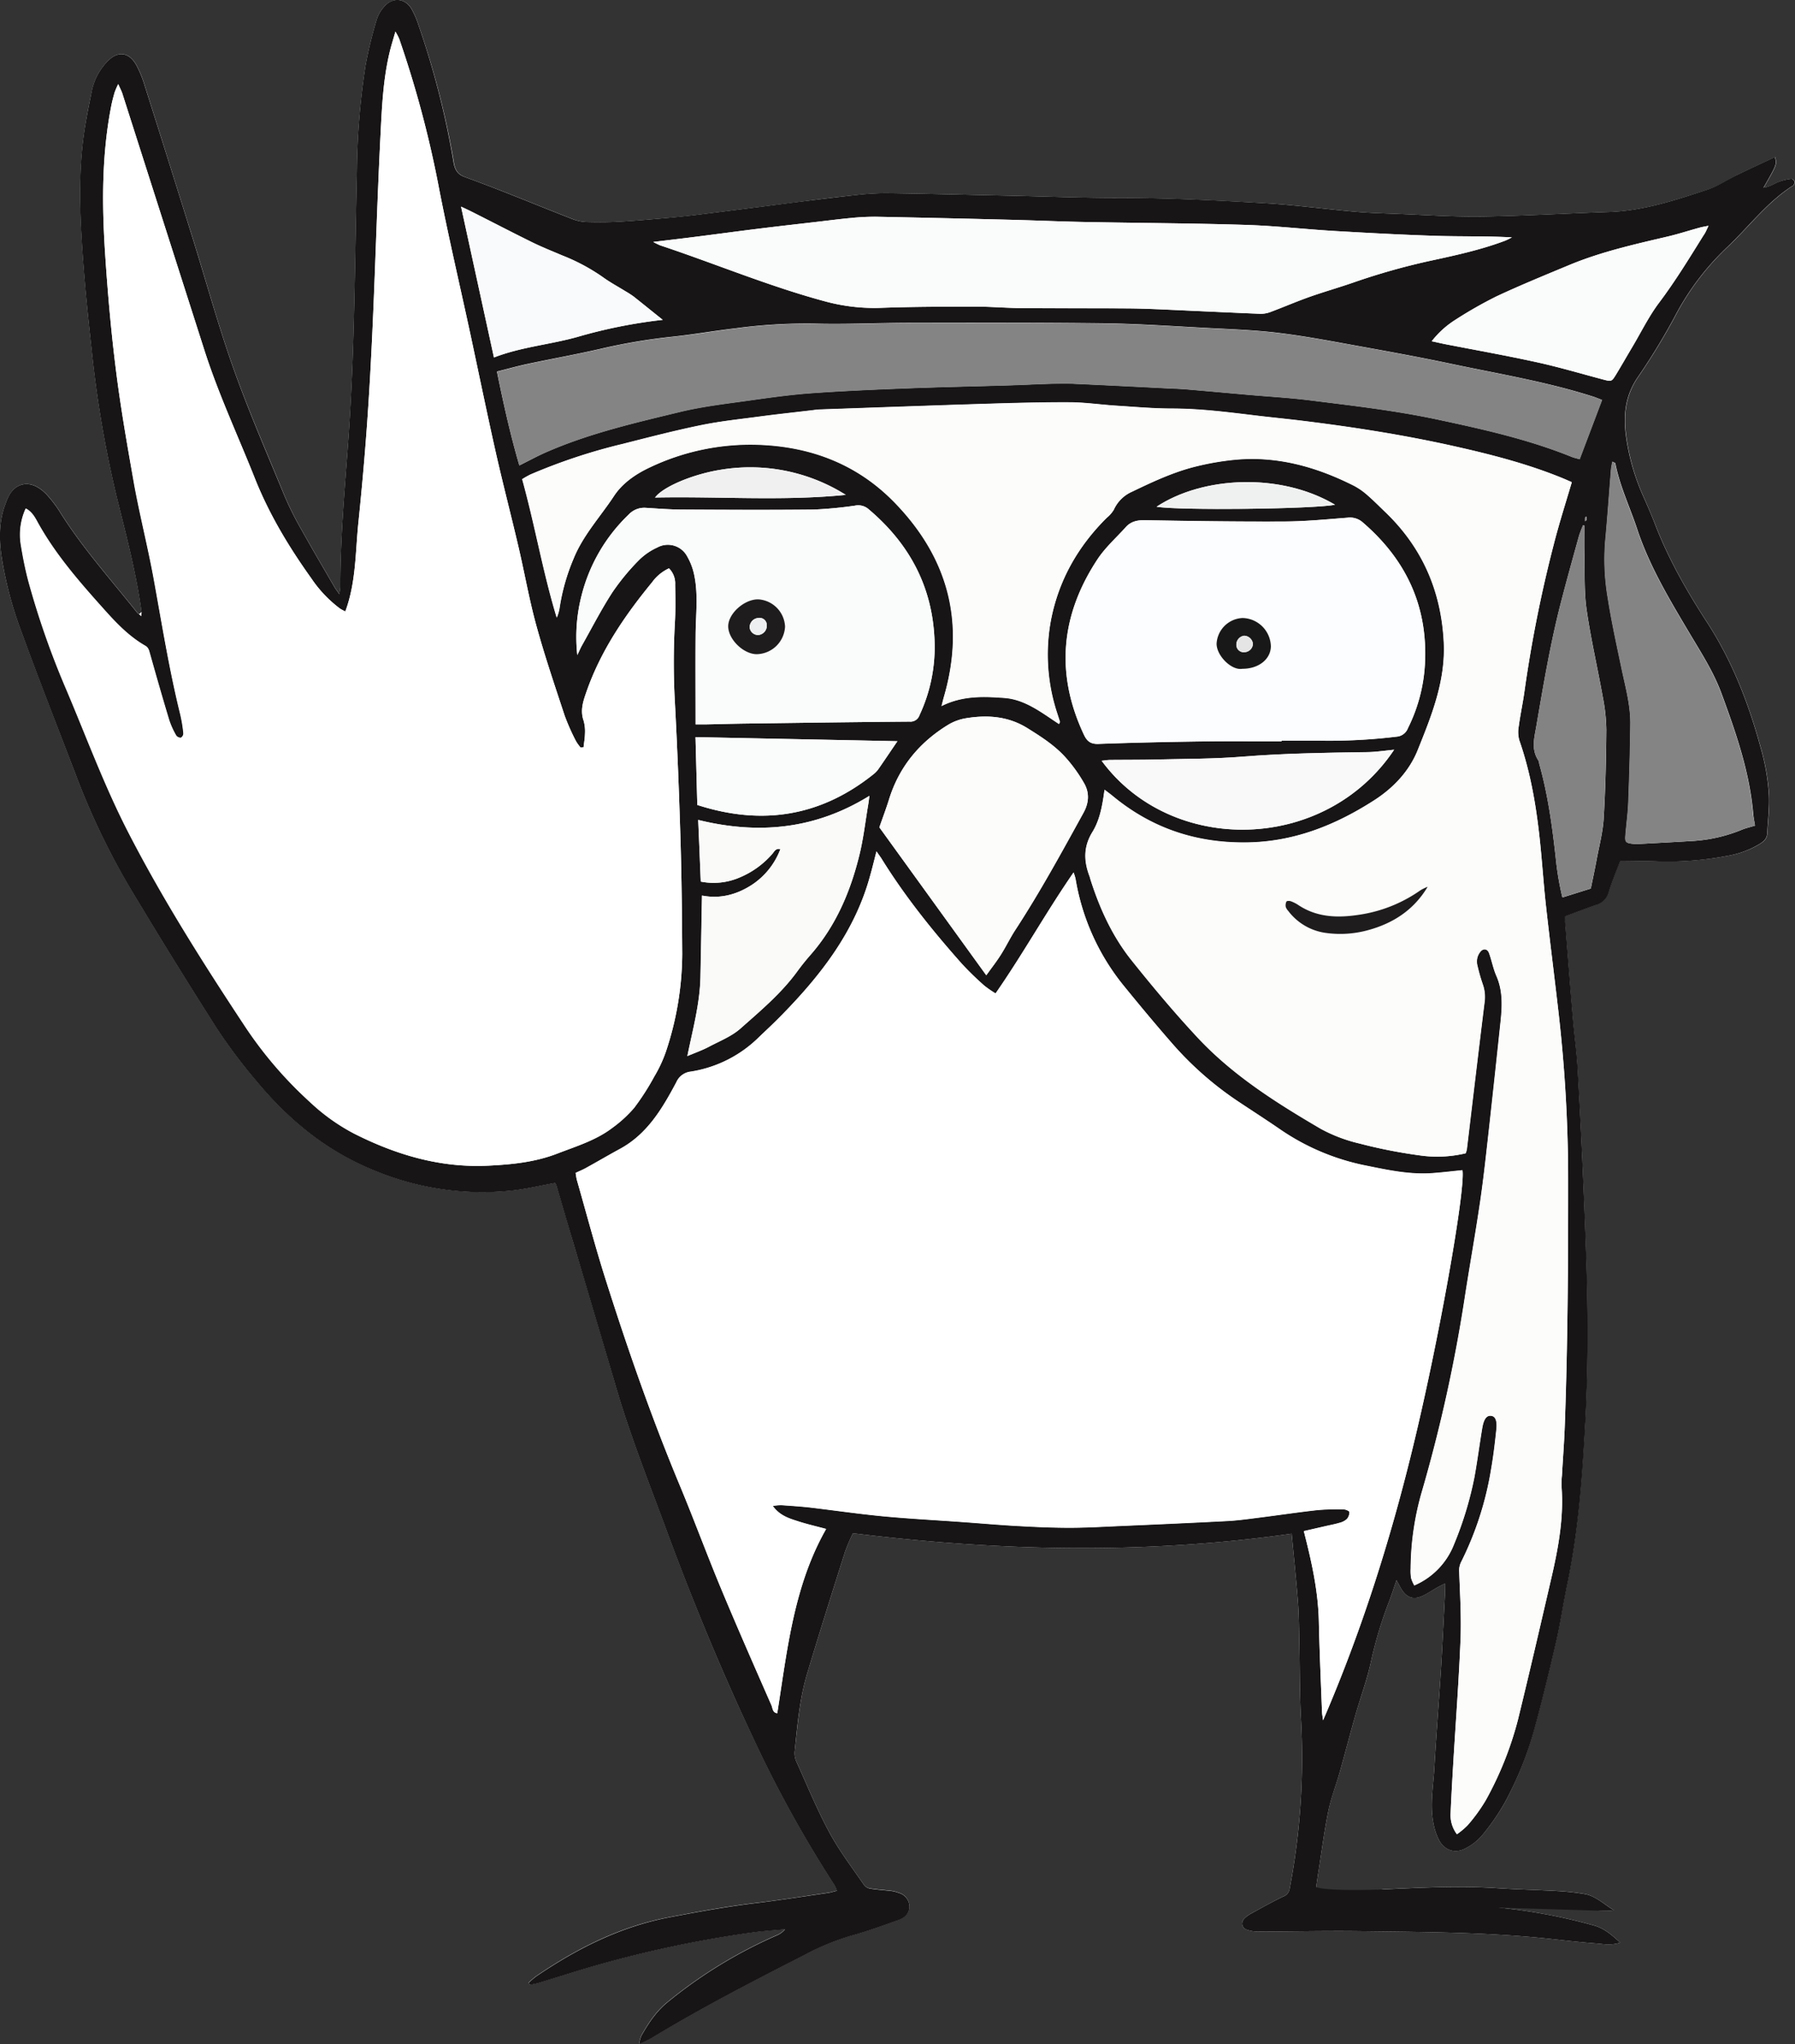 <svg xmlns="http://www.w3.org/2000/svg" viewBox="0 0 619.15 704.69"><rect x="0" y="0" width="619.15" height="704.69" fill="#333333" stroke="none"/><defs><style>.cls-1{fill:#fff;}.cls-2{fill:#171516;}.cls-3{fill:#fcfcfb;}.cls-4{fill:#858485;}.cls-5{fill:#fcfdff;}.cls-6{fill:#fafbfb;}.cls-7{fill:#fafaf9;}.cls-8{fill:#848383;}.cls-9{fill:#f9f9f9;}.cls-10{fill:#f9fafb;}.cls-11{fill:#f0f0f0;}.cls-12{fill:#eff0f0;}.cls-13{fill:#1e1c1c;}.cls-14{fill:#191818;}.cls-15{fill:#e5e5e5;}.cls-16{fill:#eeeff0;}</style></defs><title>4FInger-louAsset 13</title><g id="Layer_2" data-name="Layer 2"><g id="Layer_1-2" data-name="Layer 1"><path class="cls-1" d="M516.87,657.58l7.5-.77q14.61.95,29.23,1.87a30.07,30.07,0,0,0,3.1-.18c-3.78-2.36-6.45-5-10.22-5.64a88.21,88.21,0,0,0-9-1c-7-.39-14.06-.52-21.08-1-13-.87-25.91-.18-38.86.39-4.27.18-18.94,4.29-23.56-.77.28-1.9.53-3.67.81-5.43,1.1-6.93,2-13.92,3.4-20.79.93-4.57,2.68-9,3.95-13.46,1.83-6.49,3.51-13,5.36-19.5,1.73-6.09,4-12.06,5.32-18.22a141.87,141.87,0,0,1,6.42-21.32c.84-2.17,1.54-4.4,2.46-7.07.83,1.51,1.3,2.5,1.89,3.4,1.81,2.73,4.1,3.41,7.12,2,1.62-.75,3.1-1.77,4.66-2.65.78-.45,1.6-.84,3-1.58,0,1.88.06,3.21,0,4.54-.43,8.4-.82,16.8-1.35,25.2-.71,11.28-1.62,22.56-2.27,33.84-.36,6.19-1.52,12.38-.41,18.57a22.06,22.06,0,0,0,2,6.23c1.88,3.6,5.53,4.81,9.13,2.92a18.69,18.69,0,0,0,5.78-4.53A76.35,76.35,0,0,0,519,621.47a117.87,117.87,0,0,0,10.13-25.25c2.77-10.08,5.24-20.24,7.58-30.42,1.51-6.57,2.47-13.26,3.86-19.86,3.74-17.88,5.07-36,6.1-54.2,1.09-19.15,1.06-38.32.43-57.51q-1.08-33.09-3-66.13c-.32-5.64-1.13-11.25-1.61-16.88-.94-11.13-1.81-22.26-2.69-33.4-.05-.64,0-1.3,0-2,3.64-1.35,7.09-2.68,10.59-3.89a6.23,6.23,0,0,0,4.44-4.39c1.09-3.66,2.62-7.19,3.92-10.7,4.14,0,8.12-.13,12.1,0A109.25,109.25,0,0,0,596,295a31.84,31.84,0,0,0,10.8-3.93c1.5-.91,2.71-1.87,2.81-3.75.22-4.4.79-8.81.59-13.19a74.78,74.78,0,0,0-2.81-16.24c-4.18-15.38-9.86-30-18.61-43.46-6.82-10.49-13.06-21.39-17.64-33.13-1.35-3.46-2.81-6.88-4.32-10.28A75.84,75.84,0,0,1,561,150.8c-1.08-7.46-.43-14.37,4.07-20.88a221.78,221.78,0,0,0,12.69-20.81,90.58,90.58,0,0,1,17.8-23.65c7.64-7.13,13.92-15.72,22.89-21.44.11-.07.27-.14.31-.26.15-.37.47-.86.34-1.12-.21-.43-.76-1-1.1-1a19.58,19.58,0,0,0-3.93.87c-1.81.61-3.42,1.86-5.7,2.17,4.6-8,4.6-8,3.92-10.54-4.37,2.06-8.7,4.06-13,6.14C595.87,62,592.61,64.2,589,65.38c-11.09,3.63-22.19,7.32-34,7.71-14.61.48-29.21,1.37-43.82,1.57-9.91.14-19.84-.57-29.77-.94-4.68-.18-9.38-.32-14.05-.74-10.15-.9-20.27-2.27-30.43-2.89-17.21-1-34.43-1.84-51.68-1.86-12.41,0-24.82-.5-37.23-.77-14.07-.3-28.13-.66-42.2-.86a93.74,93.74,0,0,0-10.71.67c-5.61.57-11.21,1.27-16.82,2s-11.19,1.44-16.79,2.15c-7.37.93-14.74,1.88-22.11,2.78-3.28.4-6.57.73-9.87,1-5.35.46-10.69.95-16,1.24-3.72.21-7.45.21-11.17.1a14.89,14.89,0,0,1-4.76-1c-7.43-2.88-14.81-5.9-22.22-8.82q-7.47-2.94-15-5.71c-2.3-.85-3.32-2.23-3.77-4.76A292.29,292.29,0,0,0,144.38,8.68,30.34,30.34,0,0,0,141.93,3c-2.16-3.54-6.18-4-9.07-1.08a12.17,12.17,0,0,0-2.92,4.87,145.32,145.32,0,0,0-3.82,15.63,252.73,252.73,0,0,0-3,36.66c-.42,18.9-.64,37.79-1.2,56.68-.36,12.27-.93,24.54-1.82,36.78-1.21,16.51-2.71,33-2.7,49.57,0,.62-.14,1.24-.32,2.72-.86-1.27-1.34-1.86-1.72-2.52-3.8-6.55-7.65-13.08-11.34-19.69a110,110,0,0,1-5.74-11.43c-6-14.63-12.37-29.16-17.68-44.05s-9.4-29.94-14.08-44.92q-8.25-26.4-16.6-52.78a38.17,38.17,0,0,0-2.8-6.88c-2.6-4.79-6.67-5.18-10.33-1.1a20.46,20.46,0,0,0-5,9.4c-1.29,6.2-2.56,12.43-3.25,18.72-1.63,14.73-.69,29.49.46,44.21.73,9.21,1.71,18.4,2.73,27.58a385.37,385.37,0,0,0,8.69,50.48c3.22,13,6.63,25.88,8.44,39.15l-.86.72a4,4,0,0,1-.63-.51c-9.18-11.54-19.08-22.52-26.91-35.11a41.33,41.33,0,0,0-4-5.25,14.27,14.27,0,0,0-3.11-2.69c-3.89-2.45-8-1.38-10.19,2.61A20.79,20.79,0,0,0,2,173.44C-.46,179.69-.31,186.16.65,192.61A131.19,131.19,0,0,0,7.54,218.1c6,16.28,12.28,32.43,18.5,48.62a249.11,249.11,0,0,0,18.48,38.73q14.74,24.65,30.2,48.87A185.43,185.43,0,0,0,88.1,372.18c11.11,13.46,24.12,24.33,40.59,31.07a96.87,96.87,0,0,0,48.07,7.08c4.88-.54,9.68-1.7,14.7-2.6a2.26,2.26,0,0,1,.45.74c2,6.59,3.88,13.2,5.84,19.8,5,16.76,10,33.51,14.89,50.28,5,17.06,11.64,33.54,17.77,50.2,9,24.3,18.87,48.19,30,71.59a413.84,413.84,0,0,0,27.45,49.44,11.43,11.43,0,0,1,.82,1.94c-1.13.28-2,.59-3,.73-8.16,1.18-16.3,2.5-24.49,3.46-10.25,1.2-20.38,3.06-30.52,5C213.81,664.12,199,671.66,185,681.16a30,30,0,0,0-2.66,2.26l.38.75c1-.22,2-.39,3-.68,6.57-2,13.11-4.11,19.72-6a396.23,396.23,0,0,1,54-11.39c3.76-.53,7.55-.75,11.33-1.12a7.27,7.27,0,0,1-3,2.17,161.72,161.72,0,0,0-37.56,23c-4,3.26-6.6,7.31-9.05,11.61a14,14,0,0,0-.74,2.9c2-1,3.31-1.55,4.55-2.3,17.08-10.34,34.81-19.48,52.58-28.55a85.12,85.12,0,0,1,16.35-6.7c5.42-1.46,10.72-3.44,16-5.31,2.56-.91,3.93-2.79,3.77-4.87a5,5,0,0,0-3.71-4.5,10.92,10.92,0,0,0-2.37-.63c-2.32-.29-4.67-.42-7-.77A3.82,3.82,0,0,1,298.2,650c-4.13-6-8.61-11.86-12.07-18.25-4.25-7.85-7.65-16.16-11.34-24.31a7.21,7.21,0,0,1-.7-3.54c1-9,1.68-18.16,4.3-26.91,4.23-14.1,8.68-28.13,13.12-42.17a66.12,66.12,0,0,1,2.7-6.29c50.63,6.22,100.89,7.29,151.33.15.73,7.85,1.55,15.65,2.16,23.48.33,4.25.36,8.54.45,12.81.22,9.38.11,18.78.63,28.14a239.73,239.73,0,0,1-3.95,58,3.33,3.33,0,0,1-2.2,2.63c-3.71,1.8-7.31,3.82-10.93,5.8a10.8,10.8,0,0,0-2.35,1.65c-1.39,1.39-1.14,3.3.7,4a12.39,12.39,0,0,0,4.43.63c11.58,0,23.17-.28,34.75-.13,22.06.3,44.13.32,66.1,2.72,4.92.53,9.84,1.1,14.77,1.47,2.77.21,5.6.82,8.75-.25-2.93-2.68-5.59-5-9.18-5.94A192.45,192.45,0,0,0,516.87,657.58Z"/><path class="cls-2" d="M516.87,657.58a192.45,192.45,0,0,1,32.8,6.12c3.59.95,6.25,3.26,9.18,5.94-3.15,1.07-6,.46-8.75.25-4.93-.37-9.85-.94-14.77-1.47-22-2.4-44-2.42-66.1-2.72-11.58-.15-23.17.11-34.75.13a12.39,12.39,0,0,1-4.43-.63c-1.84-.71-2.09-2.62-.7-4a10.8,10.8,0,0,1,2.35-1.65c3.62-2,7.22-4,10.93-5.8a3.33,3.33,0,0,0,2.2-2.63,239.73,239.73,0,0,0,3.95-58c-.52-9.36-.41-18.76-.63-28.14-.09-4.27-.12-8.56-.45-12.81-.61-7.83-1.43-15.63-2.16-23.48-50.44,7.14-100.7,6.07-151.33-.15a66.12,66.12,0,0,0-2.7,6.29c-4.44,14-8.89,28.07-13.12,42.17-2.62,8.75-3.35,17.87-4.3,26.91a7.21,7.21,0,0,0,.7,3.54c3.69,8.15,7.09,16.46,11.34,24.31,3.46,6.39,7.94,12.24,12.07,18.25a3.82,3.82,0,0,0,2.41,1.09c2.31.35,4.66.48,7,.77a10.92,10.92,0,0,1,2.37.63,5,5,0,0,1,3.71,4.5c.16,2.08-1.21,4-3.77,4.87-5.3,1.87-10.6,3.85-16,5.31a85.12,85.12,0,0,0-16.35,6.7c-17.77,9.07-35.5,18.21-52.58,28.55-1.24.75-2.59,1.32-4.55,2.3a14,14,0,0,1,.74-2.9c2.45-4.3,5.07-8.35,9.05-11.61a161.72,161.72,0,0,1,37.56-23,7.27,7.27,0,0,0,3-2.17c-3.78.37-7.57.59-11.33,1.12a396.23,396.23,0,0,0-54,11.39c-6.61,1.89-13.15,4-19.72,6-1,.29-2,.46-3,.68l-.38-.75a30,30,0,0,1,2.66-2.26c14-9.5,28.79-17,45.62-20.26,10.14-1.93,20.27-3.79,30.52-5,8.19-1,16.33-2.28,24.49-3.46.94-.14,1.85-.45,3-.73a11.43,11.43,0,0,0-.82-1.94,413.84,413.84,0,0,1-27.45-49.44c-11.08-23.4-21-47.29-30-71.59-6.13-16.66-12.76-33.14-17.77-50.2-4.92-16.77-9.93-33.52-14.89-50.28-2-6.6-3.88-13.21-5.84-19.8a2.26,2.26,0,0,0-.45-.74c-5,.9-9.82,2.06-14.7,2.6a96.87,96.87,0,0,1-48.07-7.08c-16.47-6.74-29.48-17.61-40.59-31.07a185.43,185.43,0,0,1-13.38-17.86q-15.45-24.22-30.2-48.87A249.11,249.11,0,0,1,26,266.72c-6.22-16.19-12.54-32.34-18.5-48.62A131.19,131.19,0,0,1,.65,192.61c-1-6.45-1.11-12.92,1.33-19.17a20.79,20.79,0,0,1,1.15-2.65c2.2-4,6.3-5.06,10.19-2.61a14.27,14.27,0,0,1,3.11,2.69,41.33,41.33,0,0,1,4,5.25c7.83,12.59,17.73,23.57,26.91,35.11a4,4,0,0,0,.63.51l.77.63.09-1.35c-1.81-13.27-5.22-26.19-8.44-39.15a385.37,385.37,0,0,1-8.69-50.48c-1-9.18-2-18.37-2.73-27.58-1.15-14.72-2.09-29.48-.46-44.21.69-6.29,2-12.52,3.25-18.72a20.46,20.46,0,0,1,5-9.4c3.66-4.08,7.73-3.69,10.33,1.1a38.17,38.17,0,0,1,2.8,6.88q8.37,26.37,16.6,52.78c4.68,15,8.82,30.15,14.08,44.92s11.64,29.42,17.68,44.05A110,110,0,0,0,104,182.64c3.69,6.61,7.54,13.14,11.34,19.69.38.66.86,1.25,1.72,2.52.18-1.48.32-2.1.32-2.72,0-16.57,1.49-33.06,2.7-49.57.89-12.24,1.46-24.51,1.82-36.78.56-18.89.78-37.78,1.2-56.68a252.73,252.73,0,0,1,3-36.66,145.32,145.32,0,0,1,3.82-15.63,12.17,12.17,0,0,1,2.92-4.87c2.89-3,6.91-2.46,9.07,1.08a30.34,30.34,0,0,1,2.45,5.66A292.29,292.29,0,0,1,156.5,56.27C157,58.8,158,60.18,160.27,61q7.54,2.76,15,5.71c7.41,2.92,14.79,5.94,22.22,8.82a14.89,14.89,0,0,0,4.76,1c3.72.11,7.45.11,11.17-.1,5.36-.29,10.7-.78,16-1.24,3.3-.29,6.59-.62,9.87-1,7.37-.9,14.74-1.85,22.11-2.78,5.6-.71,11.19-1.46,16.79-2.15s11.21-1.39,16.82-2a93.74,93.74,0,0,1,10.71-.67c14.07.2,28.13.56,42.2.86,12.41.27,24.82.76,37.23.77,17.25,0,34.47.81,51.68,1.86,10.16.62,20.28,2,30.43,2.89,4.67.42,9.37.56,14.05.74,9.93.37,19.86,1.08,29.77.94,14.61-.2,29.21-1.09,43.82-1.57,11.86-.39,23-4.08,34-7.71,3.6-1.18,6.86-3.42,10.31-5.09,4.29-2.08,8.62-4.08,13-6.14.68,2.52.68,2.52-3.92,10.54,2.28-.31,3.89-1.56,5.7-2.17a19.58,19.58,0,0,1,3.93-.87c.34,0,.89.56,1.1,1,.13.26-.19.75-.34,1.12,0,.12-.2.19-.31.26-9,5.72-15.25,14.31-22.89,21.44a90.58,90.58,0,0,0-17.8,23.65,221.78,221.78,0,0,1-12.69,20.81c-4.5,6.51-5.15,13.42-4.07,20.88A75.84,75.84,0,0,0,566.77,171c1.51,3.4,3,6.82,4.32,10.28,4.58,11.74,10.82,22.64,17.64,33.13,8.75,13.46,14.43,28.08,18.61,43.46a74.78,74.78,0,0,1,2.81,16.24c.2,4.38-.37,8.79-.59,13.19-.1,1.88-1.31,2.84-2.81,3.75A31.84,31.84,0,0,1,596,295a109.25,109.25,0,0,1-25.08,1.9c-4-.16-8,0-12.1,0-1.3,3.51-2.83,7-3.92,10.7a6.23,6.23,0,0,1-4.44,4.39c-3.5,1.21-6.95,2.54-10.59,3.89,0,.7,0,1.36,0,2,.88,11.14,1.75,22.27,2.69,33.4.48,5.63,1.29,11.24,1.61,16.88q1.86,33,3,66.13c.63,19.19.66,38.36-.43,57.51-1,18.16-2.36,36.32-6.1,54.2-1.39,6.6-2.35,13.29-3.86,19.86-2.34,10.18-4.81,20.34-7.58,30.42A117.87,117.87,0,0,1,519,621.47a76.35,76.35,0,0,1-7.75,11.18,18.69,18.69,0,0,1-5.78,4.53c-3.6,1.89-7.25.68-9.13-2.92a22.06,22.06,0,0,1-2-6.23c-1.11-6.19.05-12.38.41-18.57.65-11.28,1.56-22.56,2.27-33.84.53-8.4.92-16.8,1.35-25.2.07-1.33,0-2.66,0-4.54-1.41.74-2.23,1.13-3,1.58-1.56.88-3,1.9-4.66,2.65-3,1.41-5.31.73-7.12-2-.59-.9-1.06-1.89-1.89-3.4-.92,2.67-1.62,4.9-2.46,7.07a141.87,141.87,0,0,0-6.42,21.32c-1.35,6.16-3.59,12.13-5.32,18.22-1.85,6.48-3.53,13-5.36,19.5-1.27,4.5-3,8.89-3.95,13.46-1.41,6.87-2.3,13.86-3.4,20.79-.28,1.76-.53,3.53-.81,5.43,3.54,1.39,19.29,1,23.56.77,13-.57,25.89-1.26,38.86-.39,7,.46,14.06.59,21.08,1a88.21,88.21,0,0,1,9,1c3.77.61,6.44,3.28,10.22,5.64a30.07,30.07,0,0,1-3.1.18m-44-2.3c-.09,0-.21-.14-.31-.21m-207-362.66c-.84,3.29-1.45,5.79-2.12,8.27-5.18,19.13-16.83,34.17-30.37,48-2.6,2.66-5.34,5.19-8,7.76a42.87,42.87,0,0,1-23.56,11.89,6.13,6.13,0,0,0-4.94,3.64c-4.82,9-10,17.83-19.46,23-4,2.16-7.89,4.45-11.85,6.64-1.06.58-2.19,1-3.44,1.63.18,1,.25,1.78.47,2.54,3.26,11.38,6.28,22.83,9.86,34.11,7.62,24,15.9,47.79,25.61,71.06,4.92,11.81,9.34,23.83,14.26,35.64,5.61,13.46,11.5,26.81,17.36,40.17.41.93.34,2.56,2,2.71,1-6.24,1.85-12.36,2.85-18.45,2.56-15.65,6-31,14-45.05-3.23-.87-6.45-1.61-9.58-2.61s-6.4-1.95-8.83-5.34a21.77,21.77,0,0,1,2.89-.27c3.44.24,6.88.46,10.3.85,8.34,1,16.65,2.19,25,3,9.19.86,18.42,1.33,27.62,2,6.19.44,12.37,1,18.55,1.33,5.92.33,11.84.6,17.77.61,5.51,0,11-.3,16.53-.55,12.67-.55,25.34-1.1,38-1.76,3.71-.19,7.4-.71,11.09-1.18,6.69-.84,13.36-1.85,20.06-2.59a76.65,76.65,0,0,1,9.1-.25c.69,0,1.94.55,2,.9a3.59,3.59,0,0,1-.88,2.45,5.82,5.82,0,0,1-2.53,1.3c-1.58.47-3.2.77-4.81,1.14l-7.51,1.72c2.71,10.54,5,20.74,5.19,31.3.23,10.2.69,20.4,1.07,30.59,0,1.11.25,2.2.39,3.3,13.09-30.33,23-61.48,30.76-93.28,9.24-37.72,18.37-89.73,17.32-96.32-3.42.35-6.83.78-10.25,1-7.79.59-15.34-1-22.91-2.57a79.65,79.65,0,0,1-29.83-12.57c-4.77-3.28-9.65-6.4-14.46-9.61a114.33,114.33,0,0,1-22.62-19.88c-5.63-6.44-11.1-13-16.5-19.64A78.81,78.81,0,0,1,371,302.9a18.37,18.37,0,0,0-.67-2.14c-9.47,13.68-17.38,28-26.9,41.69a36.24,36.24,0,0,1-3.92-2.71,104.74,104.74,0,0,1-7.7-7.49c-10.18-11.45-19.76-23.37-27.84-36.44C303.57,295.24,303.16,294.7,302.34,293.51ZM201.28,257.62l-1,.08a14.49,14.49,0,0,1-1.65-2.3,75.06,75.06,0,0,1-3.85-8.67c-3.4-10.32-6.91-20.63-9.79-31.11-2.48-9-4.08-18.27-6.22-27.38-2.54-10.86-5.37-21.65-7.82-32.53-3.08-13.7-5.9-27.47-8.85-41.2-3.68-17.1-7.7-34.13-11-51.3a366.71,366.71,0,0,0-13.4-49.81,19.85,19.85,0,0,0-1.32-2.51c-.77,2.71-1.49,4.92-2,7.17-2.23,9.31-2.65,18.86-3.13,28.34-1.11,21.76-1.74,43.54-2.69,65.31-.51,11.71-1.14,23.42-2,35.12-.8,11.14-1.81,22.26-2.95,33.37-1.05,10.18-.79,20.57-4.5,30.56a16.37,16.37,0,0,1-1.77-.93,42.68,42.68,0,0,1-9.94-10.44c-7.72-10.78-14.54-22.07-19.47-34.45-5.84-14.7-12.57-29.06-17.41-44.16Q56.36,76.55,42.22,32.29c-.3-.93-.78-1.81-1.44-3.31a26.19,26.19,0,0,0-1.23,2.84c-.46,1.59-.89,3.19-1.2,4.81-3.29,16.93-3.21,34-2.07,51.12.89,13.48,2.08,27,3.78,40.35,1.64,13,3.9,25.88,6.26,38.75,2.06,11.24,4.9,22.33,6.93,33.58,2.75,15.32,5.23,30.68,9,45.81a49.36,49.36,0,0,1,1.07,6.51,1.79,1.79,0,0,1-.88,1.53,1.9,1.9,0,0,1-1.64-.77,28.17,28.17,0,0,1-2.39-5.25c-2.31-7.63-4.51-15.3-6.67-23-.31-1.09-.48-2-1.6-2.68-5.34-3.06-9.6-7.4-13.66-11.92-8.57-9.55-17.07-19.15-23.36-30.46-1-1.87-2.09-3.87-4.2-4.94a21.61,21.61,0,0,0-1.65,12.63c.69,4.2,1.51,8.41,2.61,12.52a286.5,286.5,0,0,0,13,37c6.85,16.23,12.93,32.8,21,48.52,12.12,23.72,26.37,46.17,41.05,68.35a139.24,139.24,0,0,0,22.13,25.61A67.78,67.78,0,0,0,122,390.69c14.58,7.38,29.83,11.93,46.42,11.12,8.16-.4,16.19-1.22,23.87-4.18,6.53-2.53,13.33-4.56,19-8.9a42.9,42.9,0,0,0,7.48-6.87,84.91,84.91,0,0,0,6.91-10.76,46,46,0,0,0,4-8.55,107.84,107.84,0,0,0,5.65-33.69c-.08-13.1-.21-26.2-.6-39.3-.48-15.85-1.09-31.7-1.94-47.54a246,246,0,0,1,0-27.29c.26-4.39.17-8.82.1-13.23a7.38,7.38,0,0,0-2.13-5.59,14.84,14.84,0,0,0-5.82,4.79c-9.4,11.44-17.69,23.57-22.63,37.71-1.14,3.27-2.25,6.45-1,10a13.54,13.54,0,0,1,.47,4.51C201.75,254.49,201.45,256.06,201.28,257.62Zm340.88-91.41c-1.15-.5-1.9-.83-2.66-1.14-12.24-5.07-25-8.34-37.9-11.23-17.21-3.85-34.59-6.57-52.07-8.72-5.47-.68-11-1.2-16.42-1.86-9.58-1.16-19.13-2.35-28.81-2.39-6.47,0-12.94-.61-19.41-1-5.36-.35-10.71-1.14-16.07-1.16-9.93,0-19.86.25-29.78.56-18.75.58-37.49,1.27-56.24,1.92-1,0-1.92.19-2.88.3-5.87.69-11.76,1.33-17.62,2.1-6.82.9-13.69,1.59-20.41,3-9.15,1.87-18.2,4.23-27.25,6.52A197.09,197.09,0,0,0,183,163.57a31,31,0,0,0-2.84,1.61c4.43,15.94,7.14,32,11.92,47.72a14.07,14.07,0,0,0,1-3.57,70.6,70.6,0,0,1,4.71-16.65c3.3-8.14,9.29-14.53,14-21.71,2.92-4.42,7.52-7.58,12.51-9.9a80.74,80.74,0,0,1,36.8-7.73c18.36.53,34.54,6.63,47.47,19.94,18.45,19,24.44,41.31,17,66.95-.25.85-.45,1.72-.83,3.19,7.26-3.64,14.51-3.31,21.59-2.81,7.26.5,13,5.12,18.93,9,.22-.46.35-.61.32-.7-.28-.92-.59-1.84-.88-2.75a64.56,64.56,0,0,1-2.25-32.25c2.67-13.85,9.33-25.51,19.28-35.39a10.6,10.6,0,0,0,2.42-2.75,12.36,12.36,0,0,1,6.3-6.24c7.18-3.45,14.42-6.85,22.2-8.74a93.81,93.81,0,0,1,13.4-2.29c14.58-1.36,28.1,2.48,41,9a23.48,23.48,0,0,1,4.7,3.31c2.08,1.8,4,3.77,6,5.67,12.76,12.22,19.31,27.16,20.22,44.81.7,13.41-4.19,25.43-9,37.36-2.89,7.2-8.33,13-15,17.27-13.66,8.77-28.21,14.5-44.84,14.55-17.16.05-32.19-5.14-45.35-16-.81-.68-1.67-1.29-2.82-2.18-.72,5.33-1.58,10.34-4.17,14.54-3.15,5.1-3,10-1,15.25.15.39.22.8.35,1.19,3.21,10.05,7.58,19.59,14.18,27.83,7.32,9.15,14.86,18.15,22.86,26.71,12.17,13,27.16,22.43,42.4,31.35A53.21,53.21,0,0,0,469,394.21a171.75,171.75,0,0,0,20.2,4,42.28,42.28,0,0,0,16.31-.65,8.76,8.76,0,0,0,.41-1.35c2-16.84,4-33.68,6.08-50.5a13.24,13.24,0,0,0-.61-6.46,60,60,0,0,1-1.81-6.36,5.31,5.31,0,0,1,.92-4.69c1-1.37,2.53-1.24,3.11.4.93,2.59,1.43,5.35,2.53,7.85,2.19,5,2,10.19,1.46,15.4q-2,18.91-4.09,37.83c-.92,8.22-1.79,16.45-3,24.63-1.56,10.63-3.46,21.22-5.12,31.84a523.72,523.72,0,0,1-15,68.16,97.59,97.59,0,0,0-3.84,26.43,15.65,15.65,0,0,0,.17,3.29,12.18,12.18,0,0,0,1.09,2.49,25.47,25.47,0,0,0,13.67-14.13,121.91,121.91,0,0,0,7.07-23.28c1-5.56,1.73-11.17,2.66-16.74.52-3.12,1.52-4.45,3-4.33s2.25,1.54,1.9,4.78c-.48,4.52-1,9-1.79,13.52A111.21,111.21,0,0,1,504,538.41a6.54,6.54,0,0,0-.68,3.5c.27,7.71.77,15.44.46,23.14-.57,14.19-1.65,28.36-2.5,42.54-.34,5.78-.68,11.56-.92,17.34a10.89,10.89,0,0,0,2.17,7.36,25.44,25.44,0,0,0,3.76-3.17,58,58,0,0,0,6.27-8.69,118,118,0,0,0,11-27.55c4-16.31,7.77-32.67,11.56-49,2.4-10.36,4.31-20.79,3.49-31.52a27.28,27.28,0,0,1,.14-3.72c.35-5.92.82-11.83,1-17.75,1-28,1.17-56,1.14-84a506.81,506.81,0,0,0-3.22-57c-1.43-12.46-3-24.9-4.4-37.36-.91-8.22-1.41-16.48-2.34-24.7-1.25-11.09-3.18-22.06-6.89-32.65a10.66,10.66,0,0,1-.19-4.81c.56-4.09,1.45-8.14,2-12.23A454,454,0,0,1,536,187.49C537.78,180.44,540,173.49,542.16,166.21Zm-363-5.78c3.41-1.69,6.18-3.22,9.06-4.49C203,149.42,218.77,145.8,234.41,142c8.14-2,16.53-2.9,24.83-4.08,7.09-1,14.2-2,21.34-2.46,11-.77,22-1.23,33-1.65,11.44-.43,22.88-.64,34.32-1,4.69-.14,9.37-.39,14.06-.53,2.89-.08,5.79-.16,8.68,0,10.61.47,21.21,1,31.81,1.55,2.2.11,4.41.17,6.61.35,7.27.62,14.54,1.28,21.81,1.92,7,.61,14,1,21,1.88,14.48,1.81,29,3.45,43.28,6.47,15.9,3.37,31.77,6.87,46.91,13,.84.34,1.74.52,2.79.83,2.64-7,5.15-13.59,7.73-20.42-1.1-.42-1.84-.72-2.6-1-16.29-5.26-33.16-8-49.85-11.54-10-2.11-20-3.94-30-5.75-9.61-1.73-19.21-3.61-28.9-4.79-8.6-1.06-17.31-1.33-26-1.79-11.57-.62-23.14-1.41-34.71-1.55-22.07-.27-44.15-.2-66.22-.17-11.31,0-22.62.59-33.91.26a184,184,0,0,0-26.78,1.65c-7.25.84-14.44,2.12-21.69,2.88a202.73,202.73,0,0,0-24,4c-8.58,2-17.25,3.54-25.86,5.37-3.48.74-6.9,1.7-10.66,2.64C173.67,139.13,176,149.71,179.14,160.43Zm262.93,95.13v-.24c4.27,0,8.54,0,12.81,0a193.59,193.59,0,0,0,26.8-1.37,4.52,4.52,0,0,0,3.94-2.92,56.13,56.13,0,0,0,5.86-21.77c1.17-20-6.37-36.22-21.43-49.17a6.62,6.62,0,0,0-5.28-1.61c-7.27.56-14.56,1.27-21.85,1.3-16,.08-32-.15-47.94-.44-2.7-.05-4.89.44-6.66,2.4-3.32,3.67-7.1,7-9.8,11.13-12.66,19.2-14.54,39.37-4.65,60.39,1,2.22,2.27,3.29,5,3.19,12-.44,23.95-.69,35.93-.86C423.87,255.46,433,255.56,442.07,255.56ZM225.32,83.4a25.28,25.28,0,0,0,2.42,1.17c19,6.33,37.54,14.13,57,19.34a64.54,64.54,0,0,0,19.14,2.2c10.88-.37,21.78-.4,32.68-.42,5.37,0,10.74.47,16.11.51,11.86.11,23.73,0,35.59.11,4,0,8,.15,12,.32,11.44.5,22.87,1.06,34.3,1.53a9.53,9.53,0,0,0,3.62-.59c4.5-1.68,8.91-3.59,13.44-5.2,5-1.79,10.2-3.26,15.26-5a229.54,229.54,0,0,1,27.37-7.67c8.33-1.8,16.64-3.67,24.66-6.63.9-.33,1.75-.82,2.63-1.24-8.73-.47-17.28-.26-25.83-.52-11.71-.36-23.42-1-35.12-1.67-10.31-.61-20.6-1.8-30.93-2.12-18.47-.56-37-.62-55.44-1-8.41-.16-16.82-.54-25.23-.75q-23.37-.59-46.75-1.06a81.18,81.18,0,0,0-8.67.43c-4.11.38-8.21.92-12.31,1.39-6.57.76-13.13,1.5-19.69,2.31-7.1.88-14.19,1.84-21.29,2.74C235.53,82.19,230.81,82.74,225.32,83.4Zm14.61,166.3c1.51,0,2.73,0,3.95,0,4.41-.09,8.82-.22,13.23-.28,18.88-.25,37.76-.52,56.64-.67a3.27,3.27,0,0,0,3.42-2.21,55.25,55.25,0,0,0,5.19-25.68c-.67-18.63-8.73-33.54-22.85-45.42a5.4,5.4,0,0,0-4.57-1.14,141.91,141.91,0,0,1-14.37,1.36c-15,.16-30,.09-45.07,0-4.26,0-8.53-.34-12.79-.61a7.38,7.38,0,0,0-5.89,2.37,58.37,58.37,0,0,0-16.21,27.85,57.32,57.32,0,0,0-1.47,20.54c.81-1.69,1.15-2.51,1.59-3.29,3.44-6.11,6.65-12.37,10.45-18.25a78.58,78.58,0,0,1,9.17-11.14,21.76,21.76,0,0,1,6.4-4.41,7.55,7.55,0,0,1,10.33,3.15,21.32,21.32,0,0,1,2.42,6.5c1.38,6.68.51,13.45.45,20.2C239.86,228.74,239.93,238.92,239.93,249.7ZM340.2,336.19c1.94-2.71,3.64-4.86,5.09-7.16,1.76-2.79,3.18-5.79,5-8.55,8.49-13,15.94-26.67,23.44-40.28,1.92-3.48,2.11-6.91.22-10.2a51.57,51.57,0,0,0-6.21-8.68C364,257.07,359.19,254,354.37,251c-6.6-4.1-13.7-4.6-21.06-3.42a17.39,17.39,0,0,0-6.14,2.2c-10,6.08-17.06,14.57-20.55,25.89-.93,3-2.05,5.94-3.3,9.53Zm265.16-51.58c-.23-1.44-.49-2.65-.6-3.87-1.22-14.59-6-28.24-11-41.81-2.79-7.53-7.18-14.25-11.26-21.13-6.75-11.37-13.57-22.72-17.77-35.39-2.51-7.56-6-14.81-7.55-22.7,0-.15-.4-.24-1-.58-.17,1-.39,1.83-.46,2.69-.67,8.24-1.23,16.49-2,24.72a79.23,79.23,0,0,0,.91,19.77c1.28,8.15,3.07,16.22,4.76,24.3,1.29,6.2,3,12.35,3,18.73-.09,9.09-.37,18.19-.71,27.27-.15,3.85-.71,7.68-1,11.52-.16,2.05.21,2.45,2.17,2.7a13.69,13.69,0,0,0,2.48.1c6.32-.34,12.65-.67,19-1.06a52.77,52.77,0,0,0,16.41-3.82C602.05,285.5,603.53,285.17,605.36,284.61ZM241.71,303.89a22.64,22.64,0,0,0,13.46-1.44,30.33,30.33,0,0,0,11.27-8.19c.63-.74,1.11-1.93,2.72-1.56a25.43,25.43,0,0,1-9.59,12.16c-5.28,3.49-11.1,5.1-17.45,3.85-.18,9.61-.34,18.84-.53,28.07s-2.63,18-4.52,27.26c2.83-1.21,5.18-2,7.36-3.17,3.76-2,7.92-3.6,11-6.36,6.89-6.11,14-12.06,19.52-19.61,1.46-2,3-3.94,4.66-5.81,8.74-10,13.76-21.85,16.85-34.57,1.33-5.46,2-11.08,2.9-16.63.18-1,.31-2.06.52-3.56-18.61,11.52-38.19,13.46-59.07,8.31C241.15,290,241.43,296.85,241.71,303.89ZM493.85,117.63c2,.43,3.55.8,5.14,1.11,10.38,2,20.8,3.87,31.13,6.14,7.64,1.67,15.15,3.91,22.71,5.91,3,.79,3,.82,4.59-1.72,1.93-3.18,3.77-6.41,5.67-9.6,3-5.09,5.65-10.48,9.19-15.17,5.49-7.28,10.22-15,15-22.71.29-.47.62-.91.88-1.4s.61-1.26,1.13-2.36c-1.37.28-2.17.4-2.94.61-3.71,1-7.37,2.21-11.11,3.09-11.5,2.7-23,5.27-34,9.84-8.37,3.49-16.77,6.92-25,10.76A144.83,144.83,0,0,0,502,110.26,31.87,31.87,0,0,0,493.85,117.63Zm52.64,63.56-.42-.15a38.66,38.66,0,0,0-1.41,3.65c-2.13,7.69-4.28,15.37-6.27,23.09-3.61,14-6,28.25-8.45,42.48-.7,4.08-1.86,8,.69,11.87a4.4,4.4,0,0,1,.31,1.2c3,10.63,4.48,21.52,5.69,32.47a100.2,100.2,0,0,0,2.29,13.57l9.8-3.07c.71-3.47,1.4-6.69,2-9.92.88-4.73,2.15-9.45,2.44-14.22.61-10.17.84-20.36.92-30.55a62.51,62.51,0,0,0-1.25-11.46c-1.79-10-4.12-20-5.56-30-.89-6.22-.6-12.61-.76-18.93C546.42,187.87,546.49,184.53,546.49,181.19Zm-65.61,77.25c-3.44.33-6.3.8-9.17.85-14.33.21-28.66.42-43,1.55-9.88.79-19.83.72-29.76,1-5.37.12-10.75.08-16.13.14-.88,0-1.75.18-2.83.29C404.13,295,457.14,294,480.88,258.44ZM228.6,110.26c-3.59-2.87-6.77-5.45-10-8a29.75,29.75,0,0,0-2.77-1.79c-2.69-1.68-5.5-3.18-8-5A67,67,0,0,0,194,88.09c-3.67-1.55-7.37-3-10.95-4.81-6.91-3.39-13.75-7-20.62-10.43-.9-.46-1.83-.87-3.4-1.61,3.86,17.69,7.58,34.72,11.35,52,9.41-3.65,19.35-4.43,28.84-7.1A175.07,175.07,0,0,1,228.6,110.26Zm80.94,145.25L239.9,254.1q.3,11.55.62,23.38c22.44,7.24,42.67,3.94,60.9-10.7a8.44,8.44,0,0,0,1.67-1.81C305.2,261.93,307.26,258.86,309.54,255.51Zm-17.81-84.92a61.91,61.91,0,0,0-43-8.68c-9.44,1.47-20,5.8-22.79,9.6C248,171.06,269.85,172.78,291.73,170.59ZM460.5,174c-18.82-11.17-45.62-9.85-61.56.68C406.58,176,452.65,175.51,460.5,174Zm86.26,5.69c.29-.27.54-.39.54-.51a6.23,6.23,0,0,0-.14-1.13c-.13.12-.36.23-.38.36A10.24,10.24,0,0,0,546.76,179.7Z"/><path class="cls-1" d="M302.34,293.51c.82,1.19,1.23,1.73,1.58,2.3,8.08,13.07,17.66,25,27.84,36.44a104.74,104.74,0,0,0,7.7,7.49,36.24,36.24,0,0,0,3.92,2.71c9.52-13.68,17.43-28,26.9-41.69a18.37,18.37,0,0,1,.67,2.14,78.81,78.81,0,0,0,16.91,37.19c5.4,6.63,10.87,13.2,16.5,19.64A114.33,114.33,0,0,0,427,379.61c4.81,3.21,9.69,6.33,14.46,9.61a79.65,79.65,0,0,0,29.83,12.57c7.57,1.53,15.12,3.16,22.91,2.57,3.42-.25,6.83-.68,10.25-1,1.05,6.59-8.08,58.6-17.32,96.32-7.78,31.8-17.67,63-30.76,93.28-.14-1.1-.35-2.19-.39-3.3-.38-10.19-.84-20.39-1.07-30.59-.23-10.56-2.48-20.76-5.19-31.3l7.51-1.72c1.61-.37,3.23-.67,4.81-1.14a5.82,5.82,0,0,0,2.53-1.3,3.59,3.59,0,0,0,.88-2.45c0-.35-1.27-.9-2-.9a76.65,76.65,0,0,0-9.1.25c-6.7.74-13.37,1.75-20.06,2.59-3.69.47-7.38,1-11.09,1.18-12.66.66-25.33,1.21-38,1.76-5.51.25-11,.57-16.53.55-5.93,0-11.85-.28-17.77-.61-6.18-.34-12.36-.89-18.55-1.33-9.2-.66-18.43-1.13-27.62-2-8.35-.78-16.66-2-25-3-3.42-.39-6.86-.61-10.3-.85a21.77,21.77,0,0,0-2.89.27c2.43,3.39,5.69,4.33,8.83,5.34s6.35,1.74,9.58,2.61c-8,14-11.44,29.4-14,45.05-1,6.09-1.89,12.21-2.85,18.45-1.66-.15-1.59-1.78-2-2.71-5.86-13.36-11.75-26.71-17.36-40.17-4.92-11.81-9.34-23.83-14.26-35.64-9.71-23.27-18-47.05-25.61-71.06-3.58-11.28-6.6-22.73-9.86-34.11-.22-.76-.29-1.57-.47-2.54,1.25-.59,2.38-1.05,3.44-1.63,4-2.19,7.87-4.48,11.85-6.64,9.48-5.13,14.64-13.93,19.46-23a6.13,6.13,0,0,1,4.94-3.64,42.87,42.87,0,0,0,23.56-11.89c2.7-2.57,5.44-5.1,8-7.76,13.54-13.83,25.19-28.87,30.37-48C300.89,299.3,301.5,296.8,302.34,293.51Z"/><path class="cls-1" d="M201.28,257.62c.17-1.56.47-3.13.49-4.69a13.54,13.54,0,0,0-.47-4.51c-1.25-3.56-.14-6.74,1-10,4.94-14.14,13.23-26.27,22.63-37.71a14.84,14.84,0,0,1,5.82-4.79,7.38,7.38,0,0,1,2.13,5.59c.07,4.41.16,8.84-.1,13.23a246,246,0,0,0,0,27.29c.85,15.84,1.46,31.69,1.94,47.54.39,13.1.52,26.2.6,39.3a107.84,107.84,0,0,1-5.65,33.69,46,46,0,0,1-4,8.55,84.91,84.91,0,0,1-6.91,10.76,42.9,42.9,0,0,1-7.48,6.87c-5.65,4.34-12.45,6.37-19,8.9-7.68,3-15.71,3.78-23.87,4.18-16.59.81-31.84-3.74-46.42-11.12a67.78,67.78,0,0,1-15.1-10.78A139.24,139.24,0,0,1,84.79,354.3C70.11,332.12,55.86,309.67,43.74,286c-8-15.72-14.1-32.29-21-48.52a286.5,286.5,0,0,1-12.95-37c-1.1-4.11-1.92-8.32-2.61-12.52a21.61,21.61,0,0,1,1.65-12.63c2.11,1.07,3.16,3.07,4.2,4.94,6.29,11.31,14.79,20.91,23.36,30.46,4.06,4.52,8.32,8.86,13.66,11.92,1.12.64,1.29,1.59,1.6,2.68,2.16,7.68,4.36,15.35,6.67,23a28.17,28.17,0,0,0,2.39,5.25,1.9,1.9,0,0,0,1.64.77,1.79,1.79,0,0,0,.88-1.53,49.36,49.36,0,0,0-1.07-6.51c-3.73-15.13-6.21-30.49-9-45.81-2-11.25-4.87-22.34-6.93-33.58C44,154,41.7,141.07,40.06,128.1c-1.7-13.4-2.89-26.87-3.78-40.35-1.14-17.09-1.22-34.19,2.07-51.12.31-1.62.74-3.22,1.2-4.81A26.19,26.19,0,0,1,40.78,29c.66,1.5,1.14,2.38,1.44,3.31q14.16,44.24,28.31,88.49c4.84,15.1,11.57,29.46,17.41,44.16,4.93,12.38,11.75,23.67,19.47,34.45a42.68,42.68,0,0,0,9.94,10.44,16.37,16.37,0,0,0,1.77.93c3.71-10,3.45-20.38,4.5-30.56,1.14-11.11,2.15-22.23,2.95-33.37.83-11.7,1.46-23.41,2-35.12,1-21.77,1.58-43.55,2.69-65.31.48-9.48.9-19,3.13-28.34.54-2.25,1.26-4.46,2-7.17a19.85,19.85,0,0,1,1.32,2.51,366.71,366.71,0,0,1,13.4,49.81c3.27,17.17,7.29,34.2,11,51.3,2.95,13.73,5.77,27.5,8.85,41.2,2.45,10.88,5.28,21.67,7.82,32.53,2.14,9.11,3.74,18.37,6.22,27.38,2.88,10.48,6.39,20.79,9.79,31.11a75.06,75.06,0,0,0,3.85,8.67,14.49,14.49,0,0,0,1.65,2.3Z"/><path class="cls-3" d="M542.16,166.21c-2.13,7.28-4.38,14.23-6.2,21.28a454,454,0,0,0-10.09,50.64c-.57,4.09-1.46,8.14-2,12.23a10.66,10.66,0,0,0,.19,4.81c3.71,10.59,5.64,21.56,6.89,32.65.93,8.22,1.43,16.48,2.34,24.7,1.37,12.46,3,24.9,4.4,37.36a506.81,506.81,0,0,1,3.22,57c0,28-.12,56-1.14,84-.22,5.92-.69,11.83-1,17.75a27.28,27.28,0,0,0-.14,3.72c.82,10.73-1.09,21.16-3.49,31.52-3.79,16.36-7.57,32.72-11.56,49a118,118,0,0,1-11,27.55,58,58,0,0,1-6.27,8.69,25.44,25.44,0,0,1-3.76,3.17,10.89,10.89,0,0,1-2.17-7.36c.24-5.78.58-11.56.92-17.34.85-14.18,1.93-28.35,2.5-42.54.31-7.7-.19-15.43-.46-23.14a6.54,6.54,0,0,1,.68-3.5,111.21,111.21,0,0,0,10.37-32.07c.79-4.48,1.31-9,1.79-13.52.35-3.24-.33-4.65-1.9-4.78s-2.47,1.21-3,4.33c-.93,5.57-1.66,11.18-2.66,16.74a121.91,121.91,0,0,1-7.07,23.28,25.47,25.47,0,0,1-13.67,14.13,12.18,12.18,0,0,1-1.09-2.49,15.65,15.65,0,0,1-.17-3.29,97.59,97.59,0,0,1,3.84-26.43,523.72,523.72,0,0,0,15-68.16c1.66-10.62,3.56-21.21,5.12-31.84,1.19-8.18,2.06-16.41,3-24.63q2.12-18.92,4.09-37.83c.54-5.21.73-10.38-1.46-15.4-1.1-2.5-1.6-5.26-2.53-7.85-.58-1.64-2.08-1.77-3.11-.4a5.31,5.31,0,0,0-.92,4.69,60,60,0,0,0,1.81,6.36,13.24,13.24,0,0,1,.61,6.46c-2.08,16.82-4.06,33.66-6.08,50.5a8.76,8.76,0,0,1-.41,1.35,42.28,42.28,0,0,1-16.31.65,171.75,171.75,0,0,1-20.2-4,53.21,53.21,0,0,1-13.43-5.13c-15.24-8.92-30.23-18.34-42.4-31.35-8-8.56-15.54-17.56-22.86-26.71-6.6-8.24-11-17.78-14.18-27.83-.13-.39-.2-.8-.35-1.19-2-5.24-2.13-10.15,1-15.25,2.59-4.2,3.45-9.21,4.17-14.54,1.15.89,2,1.5,2.82,2.18,13.16,10.87,28.19,16.06,45.35,16,16.63,0,31.18-5.78,44.84-14.55,6.65-4.27,12.09-10.07,15-17.27,4.8-11.93,9.69-23.95,9-37.36-.91-17.65-7.46-32.59-20.22-44.81-2-1.9-3.93-3.87-6-5.67a23.48,23.48,0,0,0-4.7-3.31c-12.9-6.47-26.42-10.31-41-9a93.81,93.81,0,0,0-13.4,2.29c-7.78,1.89-15,5.29-22.2,8.74a12.36,12.36,0,0,0-6.3,6.24,10.6,10.6,0,0,1-2.42,2.75c-9.95,9.88-16.61,21.54-19.28,35.39a64.56,64.56,0,0,0,2.25,32.25c.29.91.6,1.83.88,2.75,0,.09-.1.24-.32.7-5.93-3.86-11.67-8.48-18.93-9-7.08-.5-14.33-.83-21.59,2.81.38-1.47.58-2.34.83-3.19,7.48-25.64,1.49-48-17-66.95-12.93-13.31-29.11-19.41-47.47-19.94a80.74,80.74,0,0,0-36.8,7.73c-5,2.32-9.59,5.48-12.51,9.9-4.74,7.18-10.73,13.57-14,21.71A70.6,70.6,0,0,0,193,209.33a14.07,14.07,0,0,1-1,3.57c-4.78-15.67-7.49-31.78-11.92-47.72a31,31,0,0,1,2.84-1.61,197.09,197.09,0,0,1,31.65-10.52c9.05-2.29,18.1-4.65,27.25-6.52,6.72-1.37,13.59-2.06,20.41-3,5.86-.77,11.75-1.41,17.62-2.1,1-.11,1.92-.26,2.88-.3,18.75-.65,37.49-1.34,56.24-1.92,9.92-.31,19.85-.6,29.78-.56,5.36,0,10.71.81,16.07,1.16,6.47.41,12.94,1,19.41,1,9.68,0,19.23,1.23,28.81,2.39,5.46.66,10.95,1.18,16.42,1.86,17.48,2.15,34.86,4.87,52.07,8.72,12.9,2.89,25.66,6.16,37.9,11.23C540.26,165.38,541,165.71,542.16,166.21ZM492.44,305.69a16.27,16.27,0,0,0-2.41,1.17,49.21,49.21,0,0,1-21.64,8.55c-7.22,1.07-14.29.81-20.66-3.48a11.94,11.94,0,0,0-2.56-1.26c-.44-.15-1.3-.12-1.44.13a3,3,0,0,0-.24,1.82,3.77,3.77,0,0,0,.86,1.4,19.52,19.52,0,0,0,12.82,7.55,36.11,36.11,0,0,0,14.74-.94C480.52,318.28,487.67,313.72,492.44,305.69Z"/><path class="cls-4" d="M179.14,160.43c-3.17-10.72-5.47-21.3-7.68-32.29,3.76-.94,7.18-1.9,10.66-2.64,8.61-1.83,17.28-3.41,25.86-5.37a202.73,202.73,0,0,1,24-4c7.25-.76,14.44-2,21.69-2.88a184,184,0,0,1,26.78-1.65c11.29.33,22.6-.24,33.91-.26,22.07,0,44.15-.1,66.22.17,11.57.14,23.14.93,34.71,1.55,8.66.46,17.37.73,26,1.79,9.69,1.18,19.29,3.06,28.9,4.79,10,1.81,20,3.64,30,5.75,16.69,3.53,33.56,6.28,49.85,11.54.76.25,1.5.55,2.6,1-2.58,6.83-5.09,13.47-7.73,20.42-1-.31-2-.49-2.79-.83-15.14-6.1-31-9.6-46.91-13-14.3-3-28.8-4.66-43.28-6.47-7-.87-14-1.27-21-1.88-7.27-.64-14.54-1.3-21.81-1.92-2.2-.18-4.41-.24-6.61-.35-10.6-.52-21.2-1.08-31.81-1.55-2.89-.13-5.79-.05-8.68,0-4.69.14-9.37.39-14.06.53-11.44.34-22.88.55-34.32,1-11,.42-22,.88-33,1.65-7.14.5-14.25,1.45-21.34,2.46-8.3,1.18-16.69,2.12-24.83,4.08-15.64,3.77-31.38,7.39-46.21,13.91C185.32,157.21,182.55,158.74,179.14,160.43Z"/><path class="cls-5" d="M442.07,255.56c-9.1,0-18.2-.1-27.29,0-12,.17-24,.42-35.93.86-2.71.1-3.94-1-5-3.19-9.89-21-8-41.19,4.65-60.39,2.7-4.08,6.48-7.46,9.8-11.13,1.77-2,4-2.45,6.66-2.4,16,.29,32,.52,47.94.44,7.29,0,14.58-.74,21.85-1.3a6.62,6.62,0,0,1,5.28,1.61c15.06,12.95,22.6,29.13,21.43,49.17A56.13,56.13,0,0,1,485.62,251a4.52,4.52,0,0,1-3.94,2.92,193.59,193.59,0,0,1-26.8,1.37c-4.27,0-8.54,0-12.81,0Zm-13.55-25c5.6,0,9.8-3.28,9.87-7.77a10,10,0,0,0-9.72-9.73,9.36,9.36,0,0,0-9,8.87C419.64,226,424.77,231.19,428.52,230.54Z"/><path class="cls-6" d="M225.32,83.4c5.49-.66,10.21-1.21,14.92-1.81,7.1-.9,14.19-1.86,21.29-2.74,6.56-.81,13.12-1.55,19.69-2.31,4.1-.47,8.2-1,12.31-1.39a81.18,81.18,0,0,1,8.67-.43q23.39.45,46.75,1.06c8.41.21,16.82.59,25.23.75,18.48.34,37,.4,55.44,1,10.33.32,20.62,1.51,30.93,2.12,11.7.68,23.41,1.31,35.12,1.67,8.55.26,17.1,0,25.83.52-.88.42-1.73.91-2.63,1.24-8,3-16.33,4.83-24.66,6.63a229.54,229.54,0,0,0-27.37,7.67c-5.06,1.77-10.22,3.24-15.26,5-4.53,1.61-8.94,3.52-13.44,5.2a9.53,9.53,0,0,1-3.62.59c-11.43-.47-22.86-1-34.3-1.53-4-.17-8-.3-12-.32-11.86-.06-23.73,0-35.59-.11-5.37,0-10.74-.51-16.11-.51-10.9,0-21.8,0-32.68.42a64.54,64.54,0,0,1-19.14-2.2c-19.42-5.21-37.93-13-57-19.34A25.28,25.28,0,0,1,225.32,83.4Z"/><path class="cls-6" d="M239.93,249.7c0-10.78-.07-21,0-31.13.06-6.75.93-13.52-.45-20.2a21.32,21.32,0,0,0-2.42-6.5,7.55,7.55,0,0,0-10.33-3.15,21.76,21.76,0,0,0-6.4,4.41,78.58,78.58,0,0,0-9.17,11.14c-3.8,5.88-7,12.14-10.45,18.25-.44.78-.78,1.6-1.59,3.29a57.32,57.32,0,0,1,1.47-20.54,58.37,58.37,0,0,1,16.21-27.85,7.38,7.38,0,0,1,5.89-2.37c4.26.27,8.53.59,12.79.61,15,.08,30.05.15,45.07,0a141.91,141.91,0,0,0,14.37-1.36,5.4,5.4,0,0,1,4.57,1.14c14.12,11.88,22.18,26.79,22.85,45.42a55.25,55.25,0,0,1-5.19,25.68,3.27,3.27,0,0,1-3.42,2.21c-18.88.15-37.76.42-56.64.67-4.41.06-8.82.19-13.23.28C242.66,249.72,241.44,249.7,239.93,249.7Zm21.69-43.09c-4.81-.13-10.43,4.86-10.44,9.27s5.09,9.48,9.68,9.63a10,10,0,0,0,9.93-9.51A9.86,9.86,0,0,0,261.62,206.61Z"/><path class="cls-3" d="M340.2,336.19l-36.88-51c1.25-3.59,2.37-6.53,3.3-9.53,3.49-11.32,10.54-19.81,20.55-25.89a17.39,17.39,0,0,1,6.14-2.2c7.36-1.18,14.46-.68,21.06,3.42,4.82,3,9.58,6.06,13.35,10.31a51.57,51.57,0,0,1,6.21,8.68c1.89,3.29,1.7,6.72-.22,10.2-7.5,13.61-14.95,27.24-23.44,40.28-1.8,2.76-3.22,5.76-5,8.55C343.84,331.33,342.14,333.48,340.2,336.19Z"/><path class="cls-4" d="M605.36,284.61c-1.83.56-3.31.89-4.71,1.44a52.77,52.77,0,0,1-16.41,3.82c-6.32.39-12.65.72-19,1.06a13.69,13.69,0,0,1-2.48-.1c-2-.25-2.33-.65-2.17-2.7.3-3.84.86-7.67,1-11.52.34-9.08.62-18.18.71-27.27.06-6.38-1.69-12.53-3-18.73-1.69-8.08-3.48-16.15-4.76-24.3a79.23,79.23,0,0,1-.91-19.77c.78-8.23,1.34-16.48,2-24.72.07-.86.29-1.71.46-2.69.58.34,1,.43,1,.58,1.57,7.89,5,15.14,7.55,22.7,4.2,12.67,11,24,17.77,35.39,4.08,6.88,8.47,13.6,11.26,21.13,5,13.57,9.82,27.22,11,41.81C604.87,282,605.13,283.17,605.36,284.61Z"/><path class="cls-7" d="M241.71,303.89c-.28-7-.56-13.9-.86-21.25,20.88,5.15,40.46,3.21,59.07-8.31-.21,1.5-.34,2.53-.52,3.56-.94,5.55-1.57,11.17-2.9,16.63-3.09,12.72-8.11,24.57-16.85,34.57-1.64,1.87-3.2,3.81-4.66,5.81-5.49,7.55-12.63,13.5-19.52,19.61-3.12,2.76-7.28,4.38-11,6.36-2.18,1.14-4.53,2-7.36,3.17,1.89-9.27,4.32-18.1,4.52-27.26s.35-18.46.53-28.07c6.35,1.25,12.17-.36,17.45-3.85a25.43,25.43,0,0,0,9.59-12.16c-1.61-.37-2.09.82-2.72,1.56a30.33,30.33,0,0,1-11.27,8.19A22.64,22.64,0,0,1,241.71,303.89Z"/><path class="cls-6" d="M493.85,117.63a31.87,31.87,0,0,1,8.11-7.37,144.83,144.83,0,0,1,14.33-8.13c8.21-3.84,16.61-7.27,25-10.76,11-4.57,22.49-7.14,34-9.84,3.74-.88,7.4-2.07,11.11-3.09.77-.21,1.57-.33,2.94-.61-.52,1.1-.8,1.75-1.13,2.36s-.59.93-.88,1.4c-4.8,7.7-9.53,15.43-15,22.71-3.54,4.69-6.16,10.08-9.19,15.17-1.9,3.19-3.74,6.42-5.67,9.6-1.55,2.54-1.59,2.51-4.59,1.72-7.56-2-15.07-4.24-22.71-5.91-10.33-2.27-20.75-4.11-31.13-6.14C497.4,118.43,495.83,118.06,493.85,117.63Z"/><path class="cls-8" d="M546.49,181.19c0,3.34-.07,6.68,0,10,.16,6.32-.13,12.71.76,18.93,1.44,10.06,3.77,20,5.56,30a62.51,62.51,0,0,1,1.25,11.46c-.08,10.19-.31,20.38-.92,30.55-.29,4.77-1.56,9.49-2.44,14.22-.6,3.23-1.29,6.45-2,9.92l-9.8,3.07a100.2,100.2,0,0,1-2.29-13.57c-1.21-10.95-2.7-21.84-5.69-32.47a4.4,4.4,0,0,0-.31-1.2c-2.55-3.84-1.39-7.79-.69-11.87,2.45-14.23,4.84-28.48,8.45-42.48,2-7.72,4.14-15.4,6.27-23.09a38.66,38.66,0,0,1,1.41-3.65Z"/><path class="cls-9" d="M480.88,258.44C457.14,294,404.13,295,380,262.23c1.08-.11,2-.28,2.83-.29,5.38-.06,10.76,0,16.13-.14,9.93-.24,19.88-.17,29.76-1,14.31-1.13,28.64-1.34,43-1.55C474.58,259.24,477.44,258.77,480.88,258.44Z"/><path class="cls-10" d="M228.6,110.26a175.07,175.07,0,0,0-29.38,5.86c-9.49,2.67-19.43,3.45-28.84,7.1-3.77-17.26-7.49-34.29-11.35-52,1.57.74,2.5,1.15,3.4,1.61,6.87,3.48,13.71,7,20.62,10.43,3.58,1.76,7.28,3.26,10.95,4.81a67,67,0,0,1,13.8,7.36c2.54,1.87,5.35,3.37,8,5a29.75,29.75,0,0,1,2.77,1.79C221.83,104.81,225,107.39,228.6,110.26Z"/><path class="cls-6" d="M309.54,255.51c-2.28,3.35-4.34,6.42-6.45,9.46a8.44,8.44,0,0,1-1.67,1.81c-18.23,14.64-38.46,17.94-60.9,10.7q-.32-11.85-.62-23.38Z"/><path class="cls-11" d="M291.73,170.59c-21.88,2.19-43.71.47-65.79.92,2.83-3.8,13.35-8.13,22.79-9.6A61.91,61.91,0,0,1,291.73,170.59Z"/><path class="cls-12" d="M460.5,174c-7.85,1.5-53.92,2-61.56.68C414.88,164.16,441.68,162.84,460.5,174Z"/><path class="cls-8" d="M546.76,179.7a10.24,10.24,0,0,1,0-1.28c0-.13.25-.24.38-.36a6.23,6.23,0,0,1,.14,1.13C547.3,179.31,547.05,179.43,546.76,179.7Z"/><path class="cls-1" d="M48.83,211l-.09,1.35-.77-.63Z"/><path class="cls-13" d="M492.44,305.69c-4.77,8-11.92,12.59-20.53,14.94a36.11,36.11,0,0,1-14.74.94A19.52,19.52,0,0,1,444.35,314a3.77,3.77,0,0,1-.86-1.4,3,3,0,0,1,.24-1.82c.14-.25,1-.28,1.44-.13a11.94,11.94,0,0,1,2.56,1.26c6.37,4.29,13.44,4.55,20.66,3.48A49.21,49.21,0,0,0,490,306.86,16.27,16.27,0,0,1,492.44,305.69Z"/><path class="cls-14" d="M428.52,230.54c-3.75.65-8.88-4.51-8.88-8.63a9.36,9.36,0,0,1,9-8.87,10,10,0,0,1,9.72,9.73C438.32,227.26,434.12,230.56,428.52,230.54Zm3.65-8.62a3.14,3.14,0,0,0-3-2.79,3.08,3.08,0,0,0-2.72,3,2.54,2.54,0,0,0,2.89,2.67A3,3,0,0,0,432.17,221.92Z"/><path class="cls-13" d="M261.62,206.61a9.86,9.86,0,0,1,9.17,9.39,10,10,0,0,1-9.93,9.51c-4.59-.15-9.69-5.22-9.68-9.63S256.81,206.48,261.62,206.61Zm2.88,8.9a2.52,2.52,0,0,0-3-2.48,3.21,3.21,0,0,0-2.9,3.3,2.89,2.89,0,0,0,3.1,2.55A3.24,3.24,0,0,0,264.5,215.51Z"/><path class="cls-15" d="M432.17,221.92a3,3,0,0,1-2.81,2.91,2.54,2.54,0,0,1-2.89-2.67,3.08,3.08,0,0,1,2.72-3A3.14,3.14,0,0,1,432.17,221.92Z"/><path class="cls-16" d="M264.5,215.51a3.24,3.24,0,0,1-2.83,3.37,2.89,2.89,0,0,1-3.1-2.55,3.21,3.21,0,0,1,2.9-3.3A2.52,2.52,0,0,1,264.5,215.51Z"/></g></g></svg>